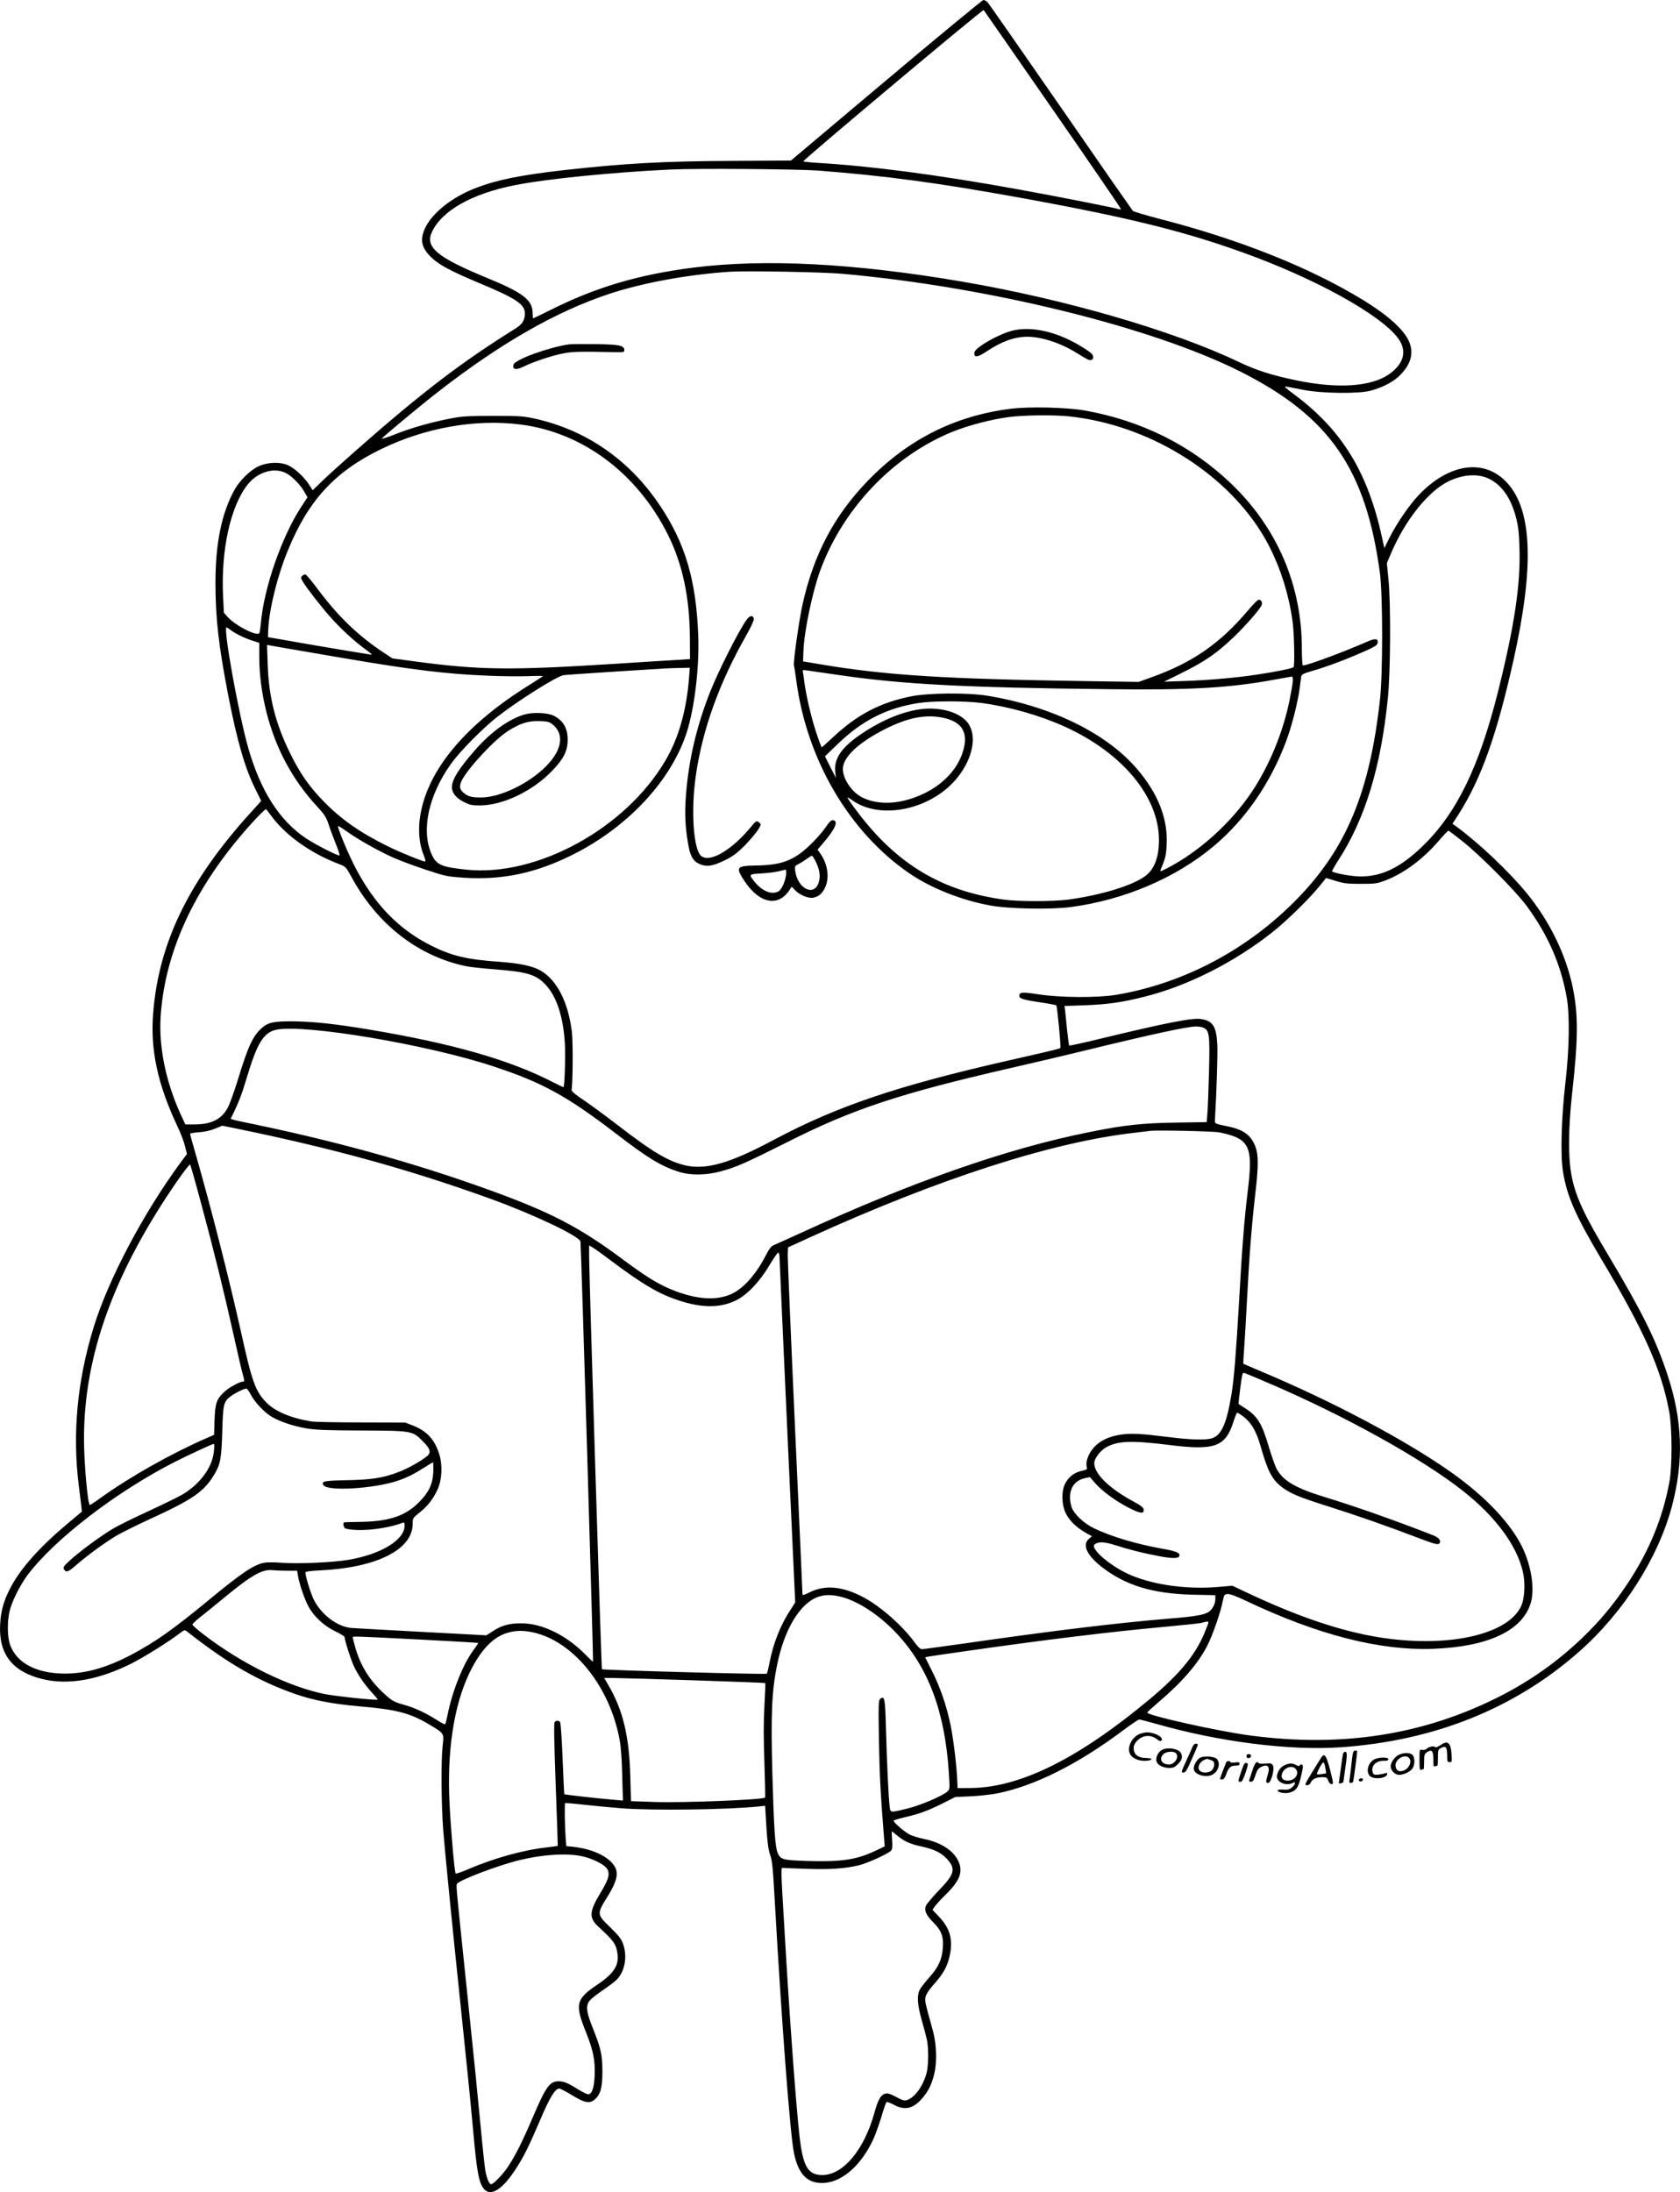 <?xml version="1.0" encoding="UTF-8"?>
<svg xmlns="http://www.w3.org/2000/svg" version="1.0" viewBox="0 0 1456.704 1900.758" preserveAspectRatio="xMidYMid meet">
  <g transform="translate(-64.181,1966) scale(0.1,-0.1)" fill="#000000" stroke="none">
    <path d="M8326 18964 l-826 -696 -507 -3 c-603 -3 -929 -21 -1460 -80 -377 -43 -585 -85 -768 -156 -246 -95 -437 -269 -461 -420 -11 -63 13 -118 75 -178 69 -68 167 -120 431 -231 309 -129 383 -179 383 -258 0 -57 -22 -93 -76 -127 -479 -299 -817 -558 -1383 -1056 -109 -96 -240 -214 -290 -262 l-91 -88 -32 50 c-40 61 -114 132 -172 162 -67 36 -182 34 -267 -5 -69 -32 -160 -121 -204 -198 -114 -205 -168 -465 -168 -816 0 -298 28 -546 111 -972 78 -402 146 -634 238 -818 l48 -97 -95 -105 c-533 -588 -793 -1123 -842 -1733 -26 -319 38 -619 212 -987 25 -52 54 -127 63 -165 l18 -71 -55 -74 c-325 -442 -630 -1020 -756 -1435 -140 -458 -183 -911 -128 -1360 8 -66 18 -145 22 -176 l6 -56 -118 -99 c-246 -206 -411 -390 -499 -557 -60 -114 -86 -203 -92 -322 -14 -257 106 -412 370 -475 223 -54 490 -6 777 140 111 57 314 184 407 255 44 34 46 34 68 17 346 -273 622 -432 943 -543 155 -53 318 -84 542 -104 330 -28 446 -58 615 -159 129 -77 128 -75 115 -182 -15 -132 -12 -515 5 -735 19 -231 77 -816 145 -1464 58 -556 92 -886 120 -1200 23 -252 40 -356 66 -411 55 -117 165 -66 297 137 70 107 115 198 217 437 81 190 126 262 162 262 8 0 56 -25 107 -56 113 -69 154 -77 198 -40 52 44 68 102 68 246 -1 143 -11 192 -81 369 -54 135 -63 185 -40 228 9 19 55 58 118 101 57 38 115 83 130 99 68 72 90 195 54 303 -16 46 -34 70 -112 147 -120 117 -120 114 -18 278 71 116 89 187 60 243 -47 89 -188 158 -362 178 l-62 6 -6 77 c-7 92 -10 290 -4 296 2 2 80 -4 173 -15 94 -10 238 -24 320 -30 271 -21 919 -12 1185 16 l56 6 11 -183 c9 -139 17 -199 33 -244 18 -51 24 -114 40 -405 61 -1072 133 -2018 166 -2178 39 -191 121 -271 267 -260 159 13 318 156 422 380 18 40 49 127 69 192 19 65 39 123 44 128 4 4 32 -5 63 -22 91 -50 163 -37 237 44 58 63 90 124 113 217 27 104 22 262 -10 379 -73 265 -73 263 -61 303 6 22 37 66 72 104 78 88 114 151 134 242 31 140 4 240 -92 341 l-57 60 19 27 c10 16 54 64 99 108 122 120 150 198 104 292 -43 89 -152 158 -294 187 -44 9 -99 26 -123 37 -48 24 -151 113 -141 123 4 4 44 16 90 27 134 31 206 58 329 119 l115 58 132 6 c72 3 178 15 235 26 320 65 691 250 1076 537 75 57 144 103 152 103 8 0 77 -18 152 -39 542 -155 1151 -232 1593 -202 812 56 1511 336 2070 830 383 338 685 812 804 1261 104 393 92 743 -39 1140 -101 306 -217 540 -527 1060 -278 466 -327 611 -326 965 1 122 9 257 27 420 52 466 53 674 6 907 -58 286 -200 579 -401 824 -152 187 -421 440 -613 580 l-30 21 51 79 c198 311 332 688 477 1335 181 810 165 1299 -51 1539 -195 217 -504 176 -769 -102 -83 -87 -195 -251 -256 -374 l-43 -87 -18 84 c-124 573 -347 938 -761 1247 -80 59 -95 74 -71 70 17 -3 84 -16 150 -29 160 -31 481 -35 584 -6 103 29 186 72 241 123 106 100 135 202 87 308 -47 102 -181 222 -392 352 -468 286 -1075 528 -1779 709 -115 30 -215 60 -222 67 -6 7 -288 411 -624 898 -337 487 -622 895 -633 908 -11 12 -28 22 -38 22 -9 0 -388 -313 -843 -696z m1443 -252 c325 -468 591 -857 591 -863 0 -5 -4 -8 -8 -5 -14 8 -538 112 -887 175 -689 125 -1276 202 -1738 229 -64 4 -118 10 -120 13 -4 11 1556 1320 1564 1312 4 -5 273 -392 598 -861z m-2034 -531 c584 -45 1045 -107 1760 -237 973 -177 1465 -301 2020 -509 636 -239 1183 -560 1274 -748 47 -96 11 -191 -100 -270 -155 -110 -443 -130 -802 -56 -211 43 -350 87 -507 162 -570 272 -1514 545 -2401 696 -934 159 -1707 199 -2329 120 -471 -60 -844 -170 -1239 -369 -77 -38 -143 -70 -146 -70 -3 0 -5 20 -5 45 0 113 -81 176 -395 305 -439 181 -541 268 -476 403 88 182 345 327 711 400 271 55 849 113 1355 137 232 11 1098 4 1280 -9z m210 -895 c1268 -113 2691 -463 3458 -851 769 -389 1083 -844 1204 -1745 25 -191 26 -871 0 -1100 -88 -793 -289 -1280 -706 -1712 -430 -447 -994 -747 -1586 -845 -162 -26 -482 -24 -669 5 -142 22 -166 20 -166 -14 0 -23 37 -34 178 -55 75 -11 140 -23 143 -27 8 -9 42 -363 35 -369 -6 -7 -76 -24 -451 -109 -962 -219 -1482 -394 -2034 -688 -376 -201 -580 -260 -758 -223 -150 32 -287 113 -598 353 -99 76 -229 172 -290 213 -75 50 -109 79 -107 90 11 66 13 422 2 507 -32 256 -130 447 -271 528 -70 40 -180 63 -355 76 -281 19 -414 51 -589 138 -285 142 -495 358 -665 685 -61 117 -155 345 -147 354 3 2 36 -18 74 -45 93 -68 283 -175 406 -229 56 -25 183 -72 282 -105 173 -57 186 -59 330 -69 337 -21 623 40 945 201 475 238 849 639 985 1055 69 213 112 570 101 848 -18 475 -112 795 -331 1122 -265 398 -643 659 -1095 757 -93 20 -133 22 -350 22 -194 0 -266 -3 -345 -18 -173 -31 -365 -85 -502 -140 -73 -29 -127 -46 -120 -38 20 24 351 299 492 408 541 420 1021 694 1480 846 290 96 684 168 1050 192 142 9 799 -3 970 -18z m-2790 -1307 c537 -68 1009 -420 1276 -951 129 -257 191 -548 193 -903 l1 -180 -125 -8 c-69 -4 -298 -18 -510 -32 -928 -59 -1189 -56 -1760 21 l-185 25 -81 53 c-215 143 -383 304 -557 534 -55 74 -106 136 -114 139 -8 3 -22 -1 -30 -10 -14 -14 -14 -19 6 -53 33 -55 160 -218 244 -312 84 -94 201 -202 294 -270 35 -25 61 -47 60 -49 -3 -2 -515 83 -802 135 l-100 17 3 70 c8 173 80 465 169 680 178 436 406 684 808 880 381 186 819 264 1210 214z m-2040 -418 c51 -23 128 -99 165 -164 l28 -49 -55 -84 c-169 -259 -324 -707 -349 -1006 -4 -42 -10 -82 -14 -88 -19 -30 -203 63 -270 136 l-37 41 -7 144 c-19 399 64 778 212 966 86 108 223 152 327 104z m10441 -54 c111 -56 187 -167 231 -334 20 -80 26 -130 30 -269 10 -309 -43 -667 -183 -1229 -166 -666 -362 -1068 -660 -1355 -189 -182 -349 -260 -535 -260 -74 0 -231 28 -247 45 -2 2 22 46 55 97 232 358 369 808 429 1408 23 225 26 816 5 1026 l-14 141 38 89 c120 281 314 526 488 616 127 65 266 75 363 25z m-10913 -1311 c44 -33 121 -70 190 -92 l57 -18 0 -122 c0 -158 22 -320 64 -487 81 -311 222 -575 432 -804 69 -75 84 -98 104 -158 12 -38 40 -114 62 -168 22 -54 37 -101 34 -104 -9 -9 -205 91 -291 148 -230 154 -393 409 -500 781 -84 294 -220 1048 -189 1048 3 0 20 -11 37 -24z m997 -246 c589 -100 870 -134 1230 -149 118 -5 276 -7 350 -4 74 3 133 3 130 0 -3 -3 -63 -42 -132 -85 -562 -352 -888 -755 -937 -1158 -13 -110 -2 -219 33 -305 13 -32 20 -59 14 -59 -23 0 -214 78 -320 130 -243 120 -402 231 -553 384 -127 129 -210 246 -294 417 -129 259 -189 495 -198 775 l-6 172 164 -29 c90 -16 324 -56 519 -89z m2976 -172 c-22 -278 -90 -519 -204 -712 -344 -588 -1112 -1010 -1725 -947 -221 23 -263 42 -305 139 -89 206 -24 506 169 777 79 111 282 316 409 414 183 142 509 346 566 356 16 3 207 16 424 30 217 14 418 26 445 28 28 2 90 4 139 5 l89 2 -7 -92z m-3614 -1203 c126 -166 338 -315 576 -406 62 -24 63 -25 109 -109 224 -415 581 -693 1001 -779 29 -6 138 -18 242 -26 292 -23 364 -46 450 -142 90 -101 144 -269 159 -490 7 -111 -1 -378 -11 -389 -2 -2 -43 17 -91 42 -373 193 -871 336 -1602 458 -296 49 -477 68 -650 70 -171 1 -217 -9 -272 -57 -78 -69 -119 -155 -208 -447 -31 -102 -71 -212 -88 -244 -54 -101 -142 -146 -289 -146 l-79 0 -39 84 c-128 278 -191 579 -176 841 32 530 260 1055 676 1555 109 131 233 262 240 253 4 -4 27 -35 52 -68z m10315 -205 c155 -122 463 -431 561 -564 185 -251 296 -503 348 -791 28 -156 24 -448 -11 -745 -35 -307 -44 -623 -21 -768 34 -213 108 -383 337 -767 367 -614 519 -956 585 -1320 25 -138 26 -469 1 -605 -58 -314 -177 -604 -368 -889 -119 -177 -229 -310 -380 -456 -218 -211 -459 -381 -730 -518 -656 -331 -1360 -441 -2154 -336 -277 36 -895 174 -895 199 0 5 44 45 98 91 204 173 346 338 424 493 46 91 115 291 132 381 11 56 14 60 41 63 20 2 72 -17 159 -58 625 -297 1161 -434 1626 -417 479 18 777 160 846 402 37 131 -2 348 -93 515 -112 206 -333 430 -623 631 -391 272 -1011 600 -1615 854 -88 37 -161 69 -163 70 -1 1 2 63 8 136 5 74 17 267 25 429 20 384 40 634 71 905 31 266 29 359 -10 439 -43 87 -106 126 -256 155 -79 16 -85 19 -84 42 15 253 25 578 21 661 -8 158 -39 207 -142 222 -74 12 -302 -33 -869 -170 -147 -36 -271 -63 -273 -60 -3 3 -11 65 -19 138 -7 73 -15 149 -17 169 l-5 36 172 6 c202 8 320 24 516 73 380 94 792 303 1125 569 118 94 318 291 398 391 l57 71 82 -25 c71 -22 103 -26 218 -26 124 0 141 2 210 28 162 61 326 182 468 346 42 49 80 89 84 87 4 -1 56 -40 115 -87z m-2237 -1623 c48 -24 53 -64 45 -377 -4 -157 -10 -320 -14 -363 l-6 -77 -260 -4 c-291 -4 -455 -21 -755 -82 -721 -144 -1542 -432 -2531 -887 -101 -46 -196 -89 -211 -95 -19 -8 -38 -32 -64 -84 -74 -146 -174 -267 -269 -322 -136 -80 -330 -71 -562 27 -116 49 -216 112 -413 258 -375 279 -625 409 -1162 603 -662 239 -1353 430 -2151 592 -48 10 -86 21 -85 24 67 133 95 206 138 350 91 306 147 397 257 421 245 51 1309 -128 1878 -316 429 -141 641 -257 1071 -587 273 -210 389 -280 539 -328 104 -33 239 -32 370 4 132 36 214 72 570 251 570 288 974 422 1940 644 215 49 494 115 620 146 594 145 911 214 985 214 25 1 56 -5 70 -12z m-8201 -912 c750 -161 1354 -331 2011 -568 367 -132 775 -325 785 -372 5 -23 113 -3638 109 -3643 -1 -2 -31 25 -66 61 -166 168 -372 270 -553 271 -104 1 -171 -17 -245 -65 l-61 -39 -562 30 c-309 16 -584 32 -612 34 -124 13 -262 120 -325 251 -27 57 -70 198 -70 230 0 8 40 14 129 18 490 24 800 180 801 403 0 50 1 52 59 98 68 53 120 119 157 201 38 83 44 207 16 301 -39 130 -109 206 -230 253 l-67 26 -380 1 c-209 0 -402 4 -430 8 -177 28 -318 87 -394 165 -94 96 -124 180 -216 596 -106 477 -267 1109 -405 1587 -22 76 -40 141 -40 146 0 5 35 12 78 14 50 4 99 15 137 31 33 14 62 25 64 26 2 0 141 -28 310 -64z m8336 6 c265 -55 294 -117 245 -517 -30 -250 -48 -475 -75 -959 -25 -433 -44 -673 -66 -800 -41 -248 -86 -349 -167 -376 -51 -18 -188 -14 -377 10 -237 30 -321 34 -409 22 -107 -15 -186 -52 -240 -113 -46 -50 -74 -127 -61 -167 4 -14 2 -22 -7 -25 -7 -2 -32 -9 -55 -15 -53 -15 -98 -52 -125 -105 -34 -64 -32 -183 5 -258 31 -63 91 -122 173 -169 l54 -30 -27 -23 c-59 -51 -17 -142 109 -241 207 -162 441 -234 796 -243 l192 -4 0 -30 c0 -45 -26 -96 -61 -117 -42 -25 -117 -38 -339 -56 -455 -38 -1017 -106 -1779 -216 -190 -27 -354 -49 -365 -49 -15 0 -36 20 -66 62 -101 138 -286 303 -431 382 -186 102 -344 117 -481 47 -44 -22 -58 -26 -58 -15 0 8 -29 661 -65 1452 -36 790 -64 1464 -63 1496 l3 60 170 78 c1135 518 2123 837 2845 917 52 6 109 13 125 15 59 8 551 -3 600 -13z m-8832 -606 c113 -417 202 -780 283 -1145 36 -162 72 -317 80 -344 17 -60 17 -66 2 -66 -27 0 -118 -50 -158 -86 -70 -64 -83 -100 -88 -248 l-4 -128 -72 -31 c-303 -133 -658 -333 -907 -512 -49 -36 -94 -65 -98 -65 -18 0 -51 369 -51 571 -1 728 262 1450 818 2252 53 75 99 134 102 130 4 -5 46 -152 93 -328z m3560 -509 c278 -207 407 -283 580 -341 203 -67 358 -68 496 -3 96 45 209 162 292 303 36 60 70 110 77 113 8 2 12 -11 13 -40 0 -23 31 -707 68 -1518 l68 -1475 -42 -65 c-87 -134 -148 -288 -181 -458 -9 -48 -20 -91 -24 -95 -7 -8 -1420 31 -1429 39 -5 5 -110 3398 -111 3572 l0 103 31 -18 c17 -10 90 -62 162 -117z m5687 -1054 c664 -283 1345 -661 1701 -943 280 -222 461 -467 515 -696 24 -103 16 -243 -19 -309 -127 -247 -657 -357 -1247 -258 -318 54 -664 170 -1074 360 l-179 84 -126 -11 c-262 -22 -546 16 -750 101 -168 69 -362 232 -318 268 31 26 84 24 178 -6 116 -37 223 -65 358 -91 127 -26 189 -27 198 -5 11 28 -20 42 -142 64 -225 40 -442 104 -595 177 -92 44 -180 128 -198 189 -36 123 8 220 110 245 l50 11 46 -53 c62 -70 179 -156 295 -215 99 -50 131 -53 125 -12 -2 17 -26 35 -93 71 -208 113 -335 238 -335 330 0 41 53 110 106 139 102 55 217 59 549 18 389 -49 482 -15 551 199 14 45 29 81 33 81 4 0 18 -7 31 -17 85 -56 133 -133 174 -279 59 -208 96 -280 178 -345 74 -58 150 -90 413 -173 238 -75 526 -176 784 -275 137 -52 165 -59 176 -41 14 23 -8 48 -63 70 -341 133 -675 250 -937 330 -254 77 -368 146 -419 254 -13 28 -40 107 -61 176 -60 204 -98 268 -202 336 -32 20 -59 38 -61 40 -2 1 4 63 14 138 17 129 19 136 38 130 12 -4 100 -40 196 -82z m-8814 -104 c32 -62 109 -147 174 -188 67 -43 189 -85 305 -105 81 -14 172 -18 480 -19 441 -2 442 -2 532 -92 67 -67 76 -99 37 -131 -54 -44 -163 -105 -241 -135 -136 -53 -236 -69 -452 -73 -200 -4 -226 -9 -205 -43 35 -55 438 -31 643 38 79 26 146 60 234 116 37 24 70 44 73 44 3 0 4 -37 3 -82 -5 -107 -39 -179 -124 -264 -116 -117 -252 -164 -490 -170 -82 -1 -153 -3 -157 -4 -16 -1 -8 -49 10 -54 107 -30 351 -6 498 51 10 4 14 -4 14 -26 0 -124 -204 -248 -484 -296 -133 -23 -441 -37 -579 -26 -70 5 -134 5 -158 0 -93 -21 -196 -91 -483 -328 -298 -246 -461 -361 -661 -467 -216 -114 -397 -166 -580 -166 -244 1 -415 89 -474 245 -26 70 -28 199 -6 297 20 84 91 226 156 313 235 312 772 724 1279 982 117 59 324 155 335 155 8 0 5 -62 -6 -109 -28 -124 -129 -249 -265 -330 -40 -23 -173 -88 -296 -145 -124 -56 -265 -126 -314 -156 -106 -63 -285 -196 -369 -273 -51 -47 -58 -58 -49 -74 19 -31 37 -25 104 34 95 83 250 196 348 255 48 28 182 95 298 148 367 168 463 235 552 381 55 91 64 140 71 374 7 244 11 260 75 309 36 27 111 64 133 65 7 1 24 -22 39 -51z m321 -1528 l81 0 7 -42 c12 -71 55 -199 89 -263 46 -89 135 -172 234 -220 45 -21 82 -44 82 -51 0 -27 53 -193 80 -251 36 -77 94 -162 159 -232 28 -30 49 -56 47 -58 -8 -9 -366 29 -460 48 -314 64 -716 261 -1048 516 -54 41 -98 80 -98 87 1 6 33 37 73 68 40 31 133 107 207 168 233 192 325 244 415 235 28 -3 87 -5 132 -5z m4793 -225 c147 -35 333 -156 483 -315 277 -294 422 -680 456 -1211 9 -141 9 -144 -12 -163 -45 -40 -228 -118 -343 -147 -153 -38 -152 -38 -158 14 -9 66 -25 398 -32 674 -7 266 -12 293 -50 262 -15 -13 -16 -47 -11 -364 6 -307 13 -447 43 -827 l7 -88 -84 -40 c-161 -76 -289 -95 -578 -87 -226 7 -241 12 -267 72 -21 50 -32 218 -45 678 -14 519 -6 723 42 955 64 313 203 538 363 588 55 17 108 17 186 -1z m3190 -224 c0 -5 -17 -49 -37 -97 -78 -186 -216 -353 -468 -564 -617 -516 -1122 -768 -1550 -774 l-120 -1 -3 65 c-5 128 -32 350 -56 472 -35 173 -89 330 -161 475 l-61 122 25 6 c14 3 152 23 306 45 696 100 1283 172 1760 215 154 14 294 29 310 34 40 12 55 13 55 2z m-5859 -85 c352 -75 670 -469 754 -936 11 -61 19 -172 22 -309 l6 -214 -89 8 c-117 9 -415 43 -419 47 -2 2 -8 140 -15 308 -7 176 -16 310 -22 318 -14 16 -33 15 -47 -1 -7 -10 -5 -157 9 -542 11 -290 19 -529 18 -531 -2 -1 -48 -7 -103 -14 -203 -23 -458 -95 -678 -190 -54 -23 -101 -39 -104 -36 -10 9 -41 364 -53 601 -24 455 36 852 170 1134 98 204 208 320 340 355 70 19 128 19 211 2z m-991 -62 c283 -15 516 -28 518 -30 2 -1 -16 -29 -41 -62 -85 -116 -173 -328 -217 -527 -12 -55 -23 -106 -26 -113 -2 -8 -28 4 -75 34 -91 59 -196 108 -289 133 -85 24 -98 31 -179 106 -119 111 -197 239 -240 395 -12 41 -21 78 -21 82 0 11 4 11 570 -18z m2384 -354 c341 -11 621 -22 623 -24 2 -2 -1 -91 -7 -199 -8 -139 -8 -280 0 -493 5 -163 8 -299 6 -301 -19 -19 -713 -47 -962 -38 l-201 7 -6 212 c-9 351 -63 578 -192 797 l-34 59 77 0 c42 0 356 -9 696 -20z m1767 -1346 c62 -51 109 -73 211 -95 110 -24 173 -55 221 -108 78 -87 67 -130 -69 -271 -57 -60 -109 -121 -114 -136 -16 -41 3 -82 65 -144 69 -68 90 -124 82 -219 -7 -102 -38 -168 -117 -257 -38 -42 -76 -92 -85 -110 -24 -51 -18 -131 19 -261 19 -65 39 -142 45 -171 15 -72 14 -226 -3 -287 -29 -111 -100 -210 -165 -233 -27 -10 -39 -7 -101 26 -58 30 -74 34 -97 26 -36 -12 -59 -54 -89 -163 -88 -321 -271 -541 -452 -541 -124 0 -167 72 -197 330 -29 248 -88 1043 -129 1760 -36 608 -35 575 -12 573 11 -1 103 -5 205 -8 195 -7 331 2 451 31 74 18 258 102 279 128 10 12 12 35 8 91 -3 41 -4 75 -2 75 2 0 22 -16 46 -36z m-2736 -179 c86 -18 187 -66 216 -103 33 -43 22 -93 -49 -209 -104 -172 -107 -223 -14 -307 125 -114 147 -145 158 -228 14 -101 -33 -172 -176 -268 -184 -124 -195 -168 -99 -407 65 -163 82 -248 77 -377 -4 -109 -24 -166 -56 -166 -10 0 -47 18 -83 40 -88 56 -128 73 -171 73 -80 0 -112 -44 -228 -316 -91 -213 -148 -326 -215 -427 -44 -66 -125 -150 -145 -150 -16 0 -38 51 -49 115 -6 33 -20 157 -31 275 -40 421 -62 643 -130 1295 -90 865 -94 901 -87 918 12 31 345 158 537 206 201 50 413 64 545 36z M9412 16791 c-80 -22 -201 -82 -274 -136 -35 -26 -48 -42 -48 -60 0 -38 32 -32 110 20 128 85 239 125 350 125 126 0 293 -56 435 -145 47 -30 92 -55 98 -56 29 -3 37 3 37 26 0 20 -14 34 -71 71 -223 145 -461 202 -637 155z M5575 16674 c-177 -26 -466 -131 -480 -175 -15 -45 23 -51 93 -15 76 38 244 94 340 112 82 16 147 17 467 10 54 -1 60 1 60 19 0 39 -46 49 -255 51 -107 1 -208 0 -225 -2z M9401 16115 c-479 -61 -883 -264 -1227 -616 -298 -306 -478 -646 -575 -1087 -29 -131 -82 -509 -73 -523 2 -4 11 -61 20 -126 89 -688 460 -1321 984 -1678 185 -126 448 -231 695 -276 159 -30 523 -37 695 -15 467 61 916 252 1247 530 272 228 492 546 627 910 47 123 100 333 116 451 6 50 13 99 15 111 4 16 22 25 87 44 110 31 242 79 375 135 172 73 198 87 201 113 5 34 -23 38 -82 12 -225 -98 -526 -210 -567 -210 -5 0 -9 65 -9 144 0 553 -214 1051 -617 1436 -346 330 -777 544 -1268 631 -159 27 -480 35 -644 14z m517 -66 c673 -73 1329 -471 1663 -1009 137 -221 233 -499 270 -780 13 -104 18 -374 7 -385 -10 -11 -159 -41 -313 -64 -183 -28 -421 -49 -631 -56 l-179 -6 130 64 c224 110 326 180 484 332 94 91 208 221 230 263 13 25 1 52 -24 52 -7 0 -45 -38 -85 -85 -247 -294 -487 -461 -850 -590 l-105 -38 -455 7 c-1221 18 -1733 50 -2295 144 l-160 27 3 83 c5 173 78 522 148 711 199 535 629 986 1142 1196 135 55 336 108 487 128 132 18 399 21 533 6z m-1998 -2243 c551 -80 1080 -108 2330 -122 710 -9 1054 11 1439 82 75 13 143 26 151 27 19 3 16 -42 -16 -201 -55 -277 -177 -573 -327 -797 -184 -275 -466 -528 -746 -669 -46 -24 -53 -25 -46 -9 43 103 48 124 53 224 10 219 -73 433 -250 643 -263 314 -744 551 -1303 643 -171 28 -512 25 -663 -5 -272 -55 -469 -159 -682 -359 -49 -46 -90 -83 -93 -83 -3 0 -26 62 -51 138 -42 129 -87 322 -101 437 -3 28 -8 61 -11 74 -5 22 -3 23 33 18 21 -3 148 -21 283 -41z m1227 -241 c243 -32 502 -105 721 -203 501 -225 821 -607 823 -982 1 -146 -37 -252 -112 -311 -107 -85 -386 -171 -679 -210 -123 -16 -429 -17 -550 0 -543 73 -937 310 -1281 771 -44 58 -79 109 -79 113 0 4 15 -3 33 -16 249 -188 712 -86 932 205 123 162 157 346 83 454 -66 96 -242 148 -417 124 -166 -23 -352 -103 -534 -230 -154 -109 -215 -202 -203 -315 l6 -50 -48 93 -47 94 106 102 c214 208 428 317 706 360 122 19 396 19 540 1z m-342 -126 c178 -33 238 -128 186 -296 -45 -149 -169 -283 -336 -363 -197 -95 -395 -107 -540 -33 -89 46 -165 160 -165 246 1 102 137 230 370 347 189 95 340 126 485 99z M7117 14288 c-64 -85 -252 -457 -322 -638 -115 -295 -181 -579 -205 -880 -12 -154 -8 -270 16 -413 19 -119 43 -163 101 -189 62 -27 115 -19 221 33 65 32 102 59 166 122 81 82 149 172 143 191 -2 5 -11 14 -21 20 -15 9 -24 4 -54 -34 -165 -203 -355 -320 -436 -266 -71 46 -96 395 -50 706 58 398 203 801 438 1213 39 69 66 128 64 140 -5 34 -34 32 -61 -5z M7797 12481 c-26 -38 -85 -104 -130 -147 -141 -135 -247 -176 -470 -179 -172 -3 -180 -14 -97 -139 133 -198 300 -223 396 -60 10 18 13 17 37 -12 36 -42 119 -77 160 -68 46 10 70 29 96 74 47 83 35 204 -28 299 l-30 44 48 56 c106 124 135 192 86 199 -16 2 -32 -14 -68 -67z m-77 -303 c33 -70 38 -129 16 -183 -46 -109 -180 -33 -199 113 -5 41 -4 43 31 61 21 11 52 31 71 45 19 14 39 26 43 26 5 0 22 -28 38 -62z m-263 -107 c-7 -58 -39 -126 -66 -141 -60 -31 -142 3 -209 87 -49 62 -48 63 58 69 52 3 120 11 150 18 30 8 59 14 64 15 5 1 6 -21 3 -48z M5191 13465 c-134 -38 -293 -152 -431 -310 -141 -161 -200 -256 -200 -321 0 -49 38 -95 104 -128 51 -26 70 -30 140 -30 200 1 460 126 627 302 99 103 133 172 133 267 0 100 -37 165 -119 208 -52 27 -178 33 -254 12z m235 -81 c112 -83 93 -223 -47 -366 -150 -152 -398 -272 -564 -273 -86 0 -115 8 -154 41 -35 29 -39 59 -15 107 55 108 283 353 397 426 107 69 177 91 274 88 64 -1 87 -6 109 -23z M10533 4628 c-78 -25 -126 -126 -89 -184 23 -34 77 -56 134 -52 63 4 64 23 2 24 -66 1 -104 27 -108 76 -2 26 4 43 22 65 49 58 123 67 181 21 20 -16 29 -18 38 -9 16 16 -20 47 -71 61 -44 12 -66 11 -109 -2z M13127 4525 c-23 -15 -39 -20 -43 -14 -8 13 -53 3 -74 -16 -9 -8 -25 -12 -38 -8 -22 5 -22 3 -22 -87 0 -80 2 -91 16 -86 9 3 18 6 20 6 2 0 4 29 4 65 0 58 3 66 25 81 42 28 55 13 55 -62 0 -56 2 -65 16 -60 9 3 18 6 20 6 2 0 4 31 4 70 0 66 1 70 29 84 39 21 51 5 51 -66 0 -53 2 -58 21 -58 21 0 21 4 17 70 -8 104 -33 122 -101 75z M10982 4513 c-6 -16 -31 -72 -56 -125 -43 -94 -44 -98 -23 -98 18 0 30 18 69 108 65 146 64 142 40 142 -13 0 -24 -10 -30 -27z M10707 4480 c-31 -24 -47 -68 -36 -97 11 -30 59 -53 110 -53 33 0 47 6 75 34 33 33 41 57 28 91 -17 44 -131 61 -177 25z m131 -22 c31 -31 -10 -98 -59 -98 -66 0 -91 48 -49 90 23 23 88 28 108 8z M12361 4373 c-6 -60 -14 -123 -17 -140 -5 -26 -3 -33 9 -33 9 0 18 4 21 9 4 6 36 245 36 268 0 2 -8 3 -19 3 -16 0 -20 -14 -30 -107z M12286 4448 c-3 -13 -10 -61 -16 -108 -6 -47 -13 -99 -16 -117 -5 -28 -4 -31 15 -26 12 3 21 8 21 12 0 3 7 51 15 106 19 129 19 155 0 155 -8 0 -17 -10 -19 -22z M12773 4445 c-35 -15 -73 -67 -73 -101 0 -35 38 -74 71 -74 39 0 89 22 114 50 27 30 28 106 1 126 -25 18 -71 17 -113 -1z m85 -27 c32 -32 -1 -101 -55 -114 -35 -9 -57 7 -61 43 -6 56 79 108 116 71z M11450 4437 c0 -19 10 -27 26 -20 21 8 17 33 -6 33 -11 0 -20 -6 -20 -13z M12097 4418 c-8 -13 -45 -71 -81 -130 -61 -101 -64 -108 -42 -108 15 0 27 9 34 25 14 30 48 45 102 45 33 0 39 -4 49 -30 6 -19 17 -30 29 -30 17 0 16 8 -13 123 -34 129 -50 151 -78 105z m38 -94 l6 -41 -37 -6 c-21 -4 -40 -4 -43 -1 -3 2 8 29 24 59 32 58 38 56 50 -11z M11042 4415 c-31 -23 -55 -72 -48 -101 12 -45 106 -70 159 -43 52 27 73 93 43 134 -19 26 -122 33 -154 10z m97 -16 c25 -9 31 -16 31 -40 0 -16 -9 -38 -20 -49 -24 -24 -82 -27 -105 -4 -25 25 -3 77 40 94 11 5 20 9 21 9 1 1 15 -4 33 -10z M12558 4404 c-54 -29 -75 -107 -38 -144 34 -34 150 -20 150 18 0 10 -5 12 -17 6 -10 -4 -37 -9 -60 -12 -35 -3 -42 -1 -48 18 -18 56 26 103 95 102 28 -1 40 3 40 14 0 19 -86 18 -122 -2z M11275 4381 c-6 -12 -55 -139 -55 -146 0 -3 8 -5 19 -5 13 0 24 14 36 48 21 57 38 72 82 72 24 0 33 5 33 16 0 14 -7 16 -40 11 -22 -3 -40 -1 -40 4 0 12 -27 12 -35 0z M11405 4301 c-30 -91 -30 -91 -7 -91 13 0 24 19 44 79 24 75 25 80 7 84 -15 4 -22 -8 -44 -72z M11501 4308 c-13 -40 -26 -79 -28 -85 -3 -8 3 -13 15 -13 17 0 25 12 39 56 13 41 24 59 45 70 61 32 85 9 63 -62 -19 -63 -19 -74 3 -74 25 0 58 120 41 151 -10 19 -18 21 -65 17 -30 -3 -57 -1 -60 4 -14 23 -32 1 -53 -64z M11783 4355 c-34 -15 -58 -45 -68 -87 -14 -56 74 -100 136 -68 30 17 24 -14 -8 -40 -21 -17 -38 -21 -75 -18 -27 2 -48 -1 -48 -7 -2 -16 55 -28 94 -21 61 12 85 42 106 131 24 98 24 115 5 115 -8 0 -15 -5 -15 -10 0 -6 -13 -4 -30 5 -35 18 -55 18 -97 0z m91 -31 c40 -39 -1 -104 -65 -104 -46 0 -64 24 -50 63 19 50 83 73 115 41z M12425 4231 c-3 -5 -1 -12 5 -16 12 -7 30 2 30 16 0 12 -27 12 -35 0z"></path>
  </g>
</svg>
